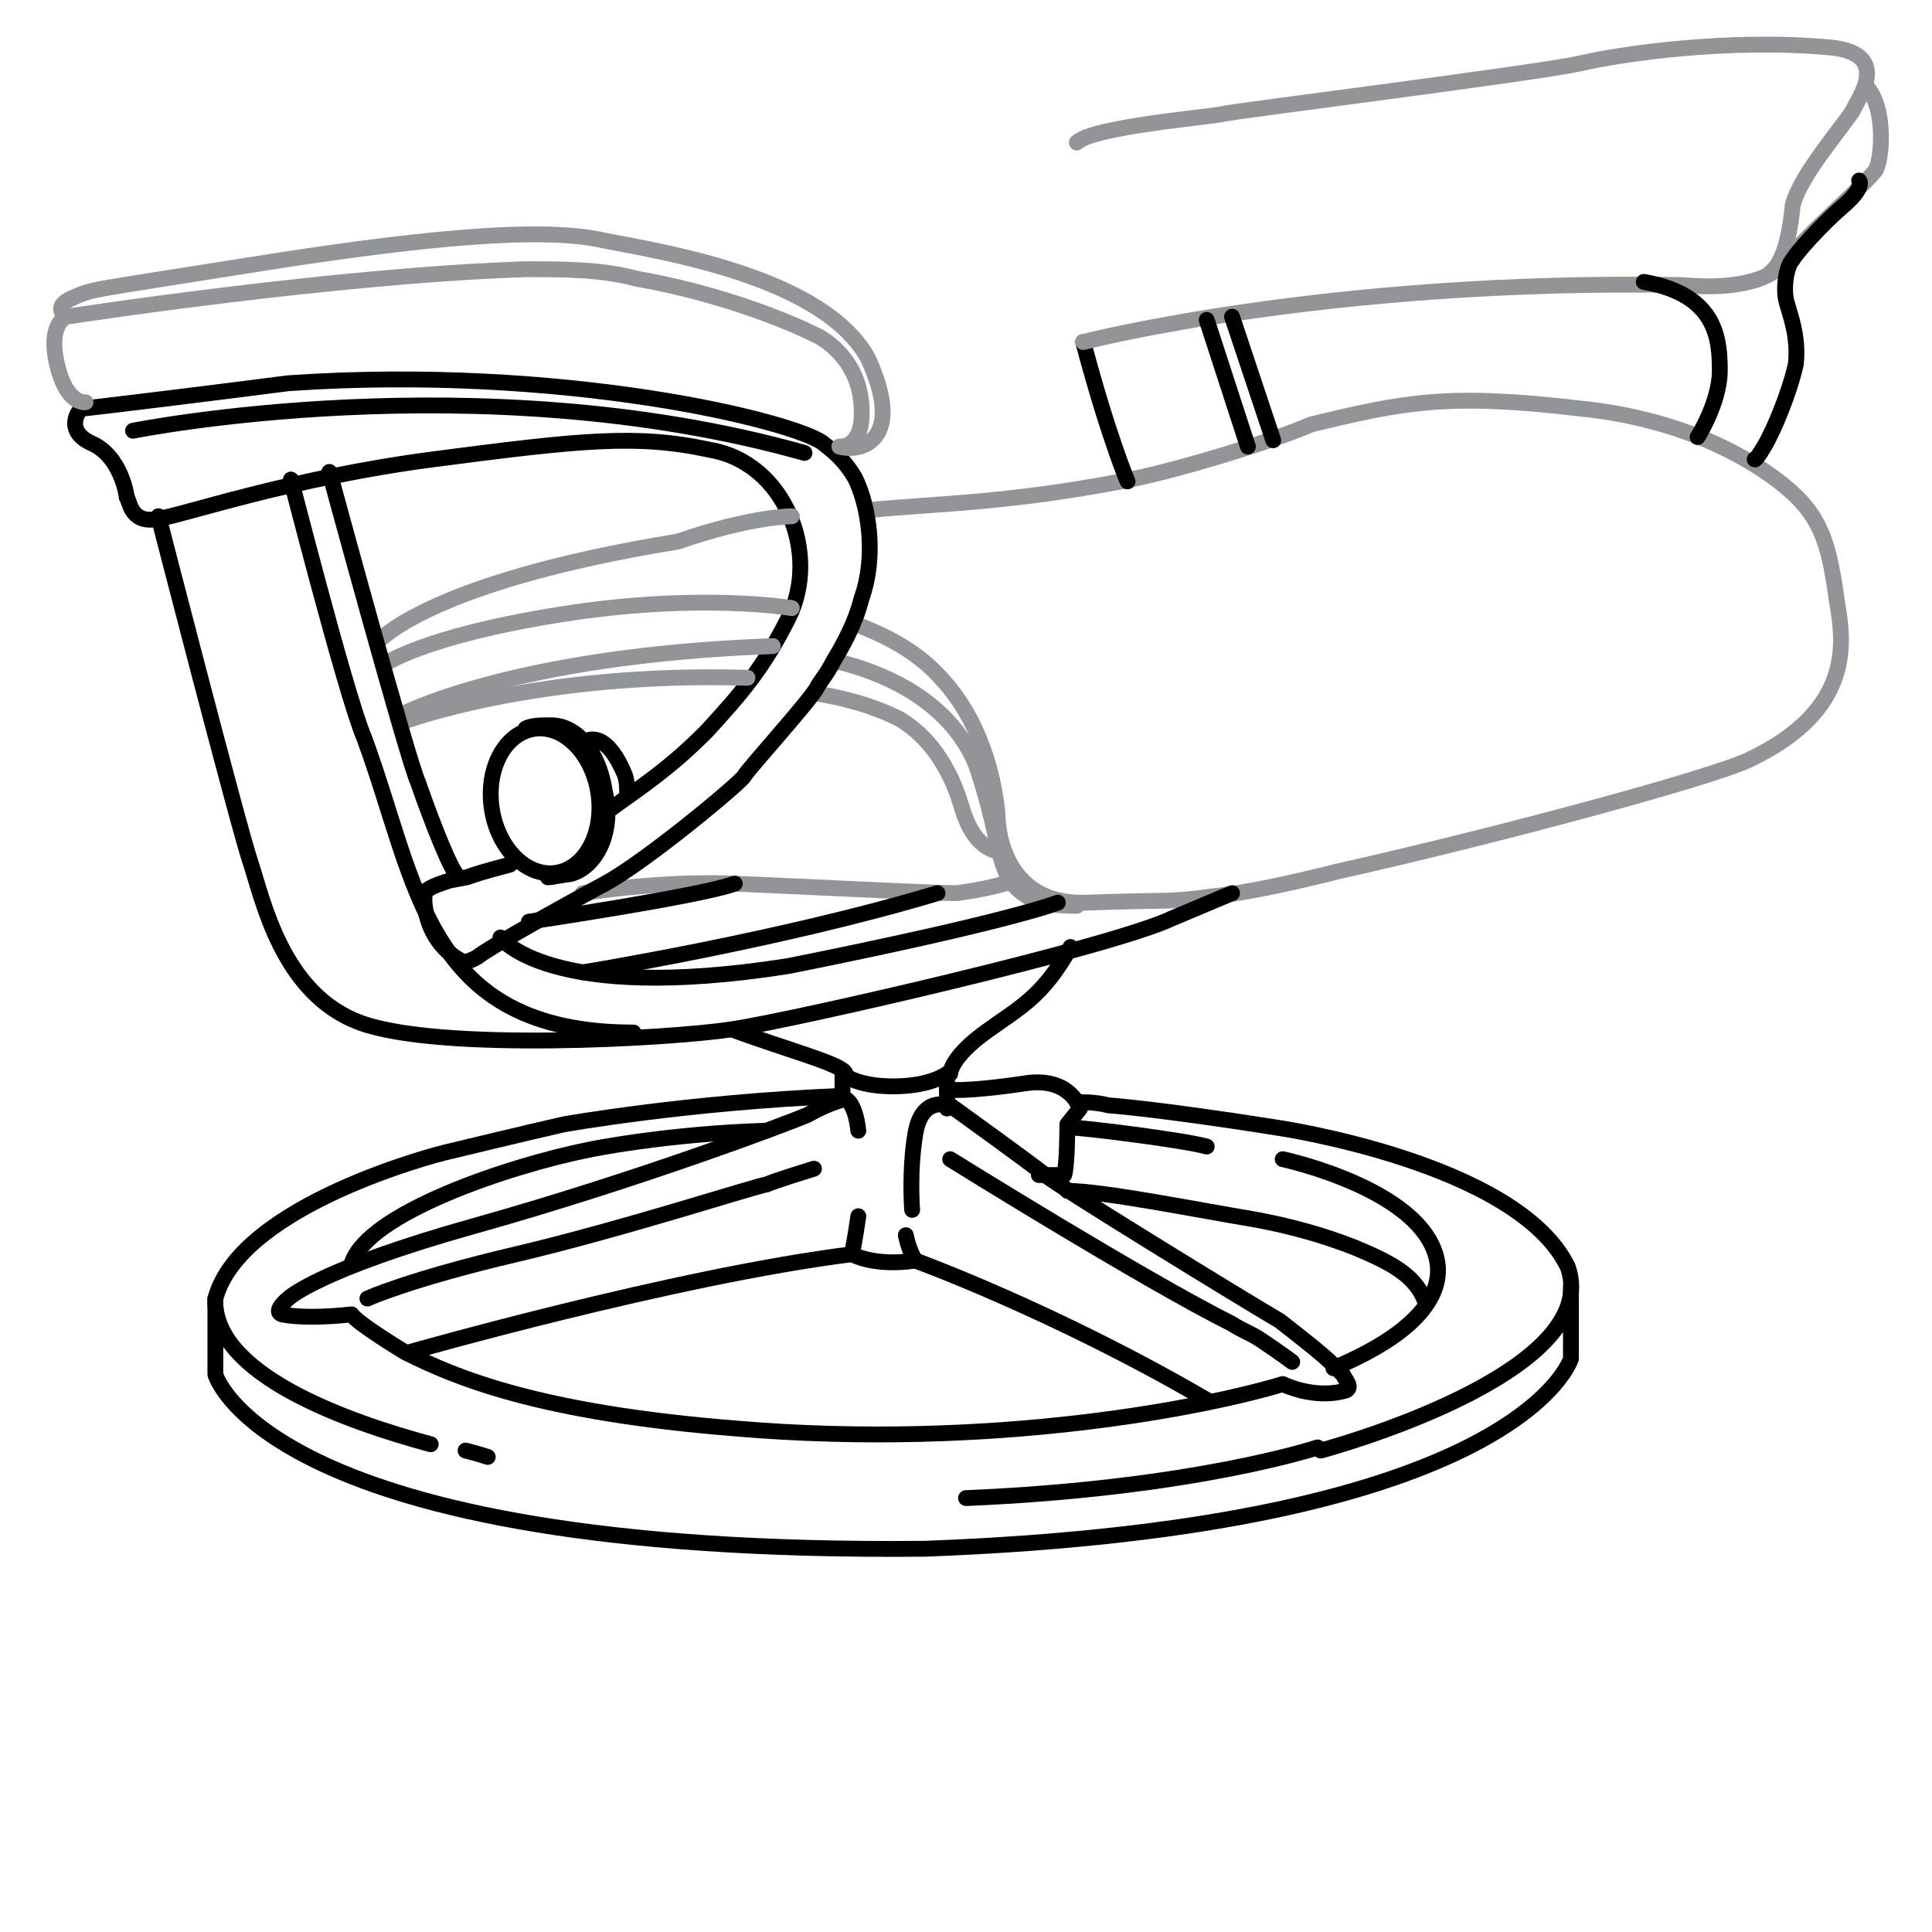 <?xml version="1.0" encoding="UTF-8"?>
<!-- Generator: Adobe Illustrator 25.2.0, SVG Export Plug-In . SVG Version: 6.00 Build 0)  -->
<svg version="1.1" id="Layer_1" xmlns="http://www.w3.org/2000/svg" xmlns:xlink="http://www.w3.org/1999/xlink" x="0px" y="0px" viewBox="0 0 61 61" style="enable-background:new 0 0 61 61;" xml:space="preserve">
<style type="text/css">
	.st0{fill:none;stroke:#9A8479;stroke-width:0.5;stroke-linecap:round;stroke-linejoin:round;stroke-miterlimit:10;}
	.st1{fill:none;stroke:#000000;stroke-width:0.5;stroke-linecap:round;stroke-linejoin:round;stroke-miterlimit:10;}
	.st2{fill:none;stroke:#929497;stroke-width:0.5;stroke-linecap:round;stroke-linejoin:round;stroke-miterlimit:10;}
</style>
<path class="st0" d="M19.4,28.2"/>
<path class="st0" d="M14.3,29.4"/>
<ellipse transform="matrix(0.988 -0.154 0.154 0.988 -3.68 2.938)" class="st1" cx="17.2" cy="25.3" rx="1.7" ry="2.3"/>
<path class="st1" d="M16.6,23c0.2-0.1,0.5-0.1,0.8-0.1c0.8,0,1.5,0.8,1.7,2.1c0.3,1.3-0.3,2.4-1.1,2.6c-0.1,0-0.6,0.1-0.7,0.1"/>
<path class="st1" d="M33.8,35.6c0.4,0,3.6,0.4,4.3,0.6"/>
<path class="st1" d="M11.1,39.9c0.5-1.6,5-3.1,7.5-3.6c0,0,2.4-0.5,5.6-0.6"/>
<path class="st1" d="M40.5,36.6c0,0,4.7,1,4.9,3.4c0.1,1.6-2.1,2.7-3.3,3.2"/>
<path class="st1" d="M34,34.8c0.3,0,0.6,0,1,0.1c0,0,1.5,0.1,5.3,0.7c0,0,7.6,1.1,9.2,4.4c1.2,3.4-7.8,5.8-7.8,5.8"/>
<path class="st1" d="M15.4,46c0,0-0.3-0.1-0.7-0.2"/>
<path class="st1" d="M45,41.1c-0.3-0.8-1-1.2-2.2-1.7c-1-0.4-2.1-0.7-3.2-0.9c-1.8-0.3-4.8-0.9-5.9-0.9"/>
<path class="st2" d="M18.4,28.2c0,0,2.4-0.4,4.8-0.3c2.4,0.1,6.2,0.3,7,0.3c0.8-0.1,1.6-0.3,1.8-0.4"/>
<path class="st2" d="M25.8,21.9c0.6,0.1,1.6,0.3,2.6,0.8c1.5,0.9,1.9,2.6,2,2.9c0.1,0.3,0.4,1.2,1.2,1.3"/>
<path class="st2" d="M34,28.6c-0.7,0-1.2-0.1-1.2-0.1c-1.5-0.7-1-1.5-2-4.4c-0.9-2.1-3.1-2.9-4.3-3.2"/>
<path class="st2" d="M27,19.7c0.8,0.3,1.9,0.8,2.7,1.7c1.7,1.8,1.8,4.4,1.8,4.4s0,2.8,2.8,2.7c2.8-0.1,2.5,0,4-0.2  c1-0.1,2.4-0.4,4-0.8c4.9-1.1,11.6-2.9,12.9-3.5c3.4-1.6,3-3.8,2.8-5c-0.3-2.2-0.6-3-2.4-4.2c-1.7-1.1-3.7-1.7-5.7-1.9  c-4.2-0.5-5.6-0.2-8.5,0.5C40,14,37,14.9,35.4,15.2c-3.7,0.7-5.9,0.7-7.9,0.9"/>
<path class="st1" d="M6.8,41l0,2.4c0,0,1.6,5.7,22.4,5.5c18.8-0.7,20.4-6,20.4-6l0-2.3"/>
<path class="st1" d="M41.6,45.7c0,0-3.9,1.3-11.1,1.6"/>
<path class="st1" d="M44.7,40.7"/>
<path class="st1" d="M3.8,9"/>
<path class="st1" d="M34.2,10.8c0.8,3,1.4,4.4,1.4,4.4"/>
<path class="st1" d="M18.5,23.4c0,0,0.6-0.4,1.2,1c0.1,0.2,0.1,0.5,0.1,0.6"/>
<path class="st1" d="M12.9,42.7c0,0,8.4-2.4,14-3.1c0,0,0.7,0.4,2,0.2c0,0,4.4,1.6,9.2,4.4"/>
<path class="st1" d="M27.1,35.7c-0.1-0.9-0.4-1-0.4-1s-0.5,0.1-1.2,0.5c-0.7,0.3-5.5,2.1-10.5,3.5C10,40.1,9.1,41,9.1,41  s-0.5,0.4-0.2,0.5c0.5,0.1,1.3,0.1,2.2,0c0.2,0.3,1.7,1.2,1.7,1.2c1.6,0.8,4.2,1.9,10.4,2.4c8.2,0.7,15-0.7,17.3-1.4  c0,0,1,0.5,2,0.2c0.2-0.1,0-0.3-0.1-0.5c-0.1-0.1-0.2-0.2-0.3-0.3c-0.3-0.3-0.8-0.7-1.7-1.4c-1.2-0.7-6.9-4.2-7.4-4.6  c-0.5-0.4-3-2.2-3-2.2c-0.1,0-0.9-0.3-1.1,0.9c-0.2,1.2-0.1,2.4-0.1,2.4"/>
<path class="st1" d="M26.9,39.6c0,0,0.1-0.5,0.2-1.2"/>
<path class="st1" d="M28.9,39.8c0,0-0.2-0.3-0.3-0.8"/>
<path class="st1" d="M13.6,45.6C11,44.9,6.7,43.4,6.8,41C7.6,38,14,36.4,14,36.4s2.9-0.7,3.8-0.9c0,0,3.9-0.7,8.8-0.9v-0.7  c0,0,0.4,0.4,1.6,0.4s1.7-0.4,1.7-0.4v1.1"/>
<path class="st1" d="M32.8,37.1c0,0,0.6,0,0.8,0c0.1-0.3,0.1-1.6,0.1-1.6l0.4-0.5c0,0-0.3-1-1.7-0.8c-2,0.3-2.5,0.2-2.5,0.2"/>
<path class="st1" d="M11.6,41c0,0,1.3-0.6,4.7-1.4s7.7-2.2,7.9-2.2c0.2-0.1,1.5-0.5,1.5-0.5"/>
<path class="st1" d="M19.2,25.6c1.1-0.8,1.9-1.3,3.1-2.5c1.1-1.2,1.8-2,2.6-3.6c1-2-0.1-4.9-2.5-5.3c-2.3-0.5-4.1-0.3-8.7,0.3  s-8,1.8-8.8,1.9c-0.8,0.1-0.8-0.6-0.9-0.7c0-0.1-0.2-1.3-1.1-1.7c-0.9-0.4-0.4-1.1-0.3-1.1s4.2-0.5,6.5-0.8c8.7-0.6,16,1.2,16.9,1.9  c0.1,0.1,0.6,0.4,1,1.1c0.4,0.8,0.7,2.4,0.2,3.8c-0.2,0.8-0.6,1.5-0.9,2c-0.2,0.4-0.4,0.6-0.5,0.8c-0.2,0.4-2.2,2.6-2.3,2.8  s-3.1,2.7-4.4,3.4s-3.8,2.1-4,2.3c-0.5,0.3-0.6,0.1-0.6,0.1c-0.9-0.5-1.1-1.5-1.1-1.9c0-0.1,0-0.3,0.1-0.3c0.1-0.1,0.4-0.2,0.7-0.3  c1.1-0.2,0,0,1.9-0.5"/>
<path class="st1" d="M16.7,29.1c0,0,5.4-0.8,6.5-1.2"/>
<path class="st2" d="M12.7,22.8c0,0,4.2-1.6,10.9-1.4"/>
<path class="st2" d="M12.6,22.6c0,0,3.5-1.9,11.8-2.2"/>
<path class="st2" d="M25,19.2c0,0-2.9-0.5-7.3,0.2S12.1,21,12.1,21"/>
<path class="st2" d="M11.9,20.3c0,0,1.5-1.9,9.5-3.2c2.3-0.8,3.6-0.8,3.6-0.8"/>
<path class="st1" d="M4.2,13.6c0,0,10.9-2.2,21.2,0.7"/>
<path class="st1" d="M10.4,14.9c0,0,2.5,9.2,2.8,9.8c0.2,0.6,0.9,2.5,1.2,2.9"/>
<path class="st1" d="M15.8,29.6c0,0,1.5,2.1,9.1,0.9c7-1.4,8.5-2,8.5-2"/>
<path class="st1" d="M18.4,30.7c0,0,6.2-1,11.2-2.5"/>
<path class="st1" d="M5,16.3c0,0,2.5,9.7,2.9,10.9s1,4.2,3.5,5.1c2.5,0.9,9.7,0.5,11.7,0.2s12-2.6,13.9-3.5c1.9-0.8,1.9-0.8,1.9-0.8  "/>
<path class="st1" d="M30,36.6c0,0,6.1,3.8,8.9,5.2c0.3,0.2,0.6,0.3,0.9,0.5c0.6,0.4,1,0.7,1,0.7"/>
<path class="st1" d="M9.2,15.2c-0.2-0.8,1.7,6.7,2.3,8.1c1.7,4.6,1.9,9.3,8.5,9.3"/>
<path class="st1" d="M23.1,32.5c1.9,0.7,3.5,1.1,3.6,1.4"/>
<path class="st1" d="M30,33.9c0,0,0-0.5,1.1-1.3c1.1-0.8,1.8-1.1,2.7-2.7"/>
<path class="st2" d="M2.1,10c0,0,8.4-1.3,14.5-1.5c1.2,0,2.4,0,3.5,0.3c3.4,0.6,5.7,1.8,5.7,1.8s1.3,0.6,1.4,2.2  c0.1,1.4-0.7,1.3-0.7,1.3c0.7,0.2,2.1-0.2,0.9-2.8C26,8.8,21.2,8,19.1,7.6C17,7.1,12.7,7.6,7.7,8.4S3,9.1,2.3,9.4S2.1,10,2.1,10  s-0.6,0.2-0.3,1.5s0.9,1.2,0.9,1.2"/>
<path class="st2" d="M34.2,10.8c0,0,7.7-2,18.9-1.8c2.2,0.2,3-0.4,3.2-0.7c0.1-0.1,0.2-0.3,0.4-0.4c0.7-0.8,2-1.9,2.5-2.5  c0.2-0.2,0.4-2-0.3-2.7"/>
<path class="st2" d="M34,4.5c0.5-0.5,4.2-0.8,4.6-0.9s10-1.3,11.3-1.6s4.7-0.8,7.9-0.5c2,0.2,0.8,1.7,0.7,2c-0.4,0.6-1.7,2.1-1.9,3  c-0.1,1-0.3,1.8-0.7,2.1"/>
<path class="st1" d="M58.7,5.7c0,0,0.2,0.2-0.5,0.8S56.7,8,56.6,8.2c-0.2,0.2-0.3,0.9-0.2,1.3c0.1,0.4,0.4,1.1,0.3,2  c-0.2,0.9-0.7,2.1-1,2.6c-0.3,0.5-0.3,0.4-0.3,0.4"/>
<path class="st1" d="M53.6,13.8c0,0,0.7-1.1,0.7-2.1c0-1-0.1-2.4-2.4-2.8"/>
<line class="st1" x1="38.9" y1="10" x2="40.2" y2="13.9"/>
<line class="st1" x1="38.1" y1="10.1" x2="39.4" y2="14.1"/>
</svg>